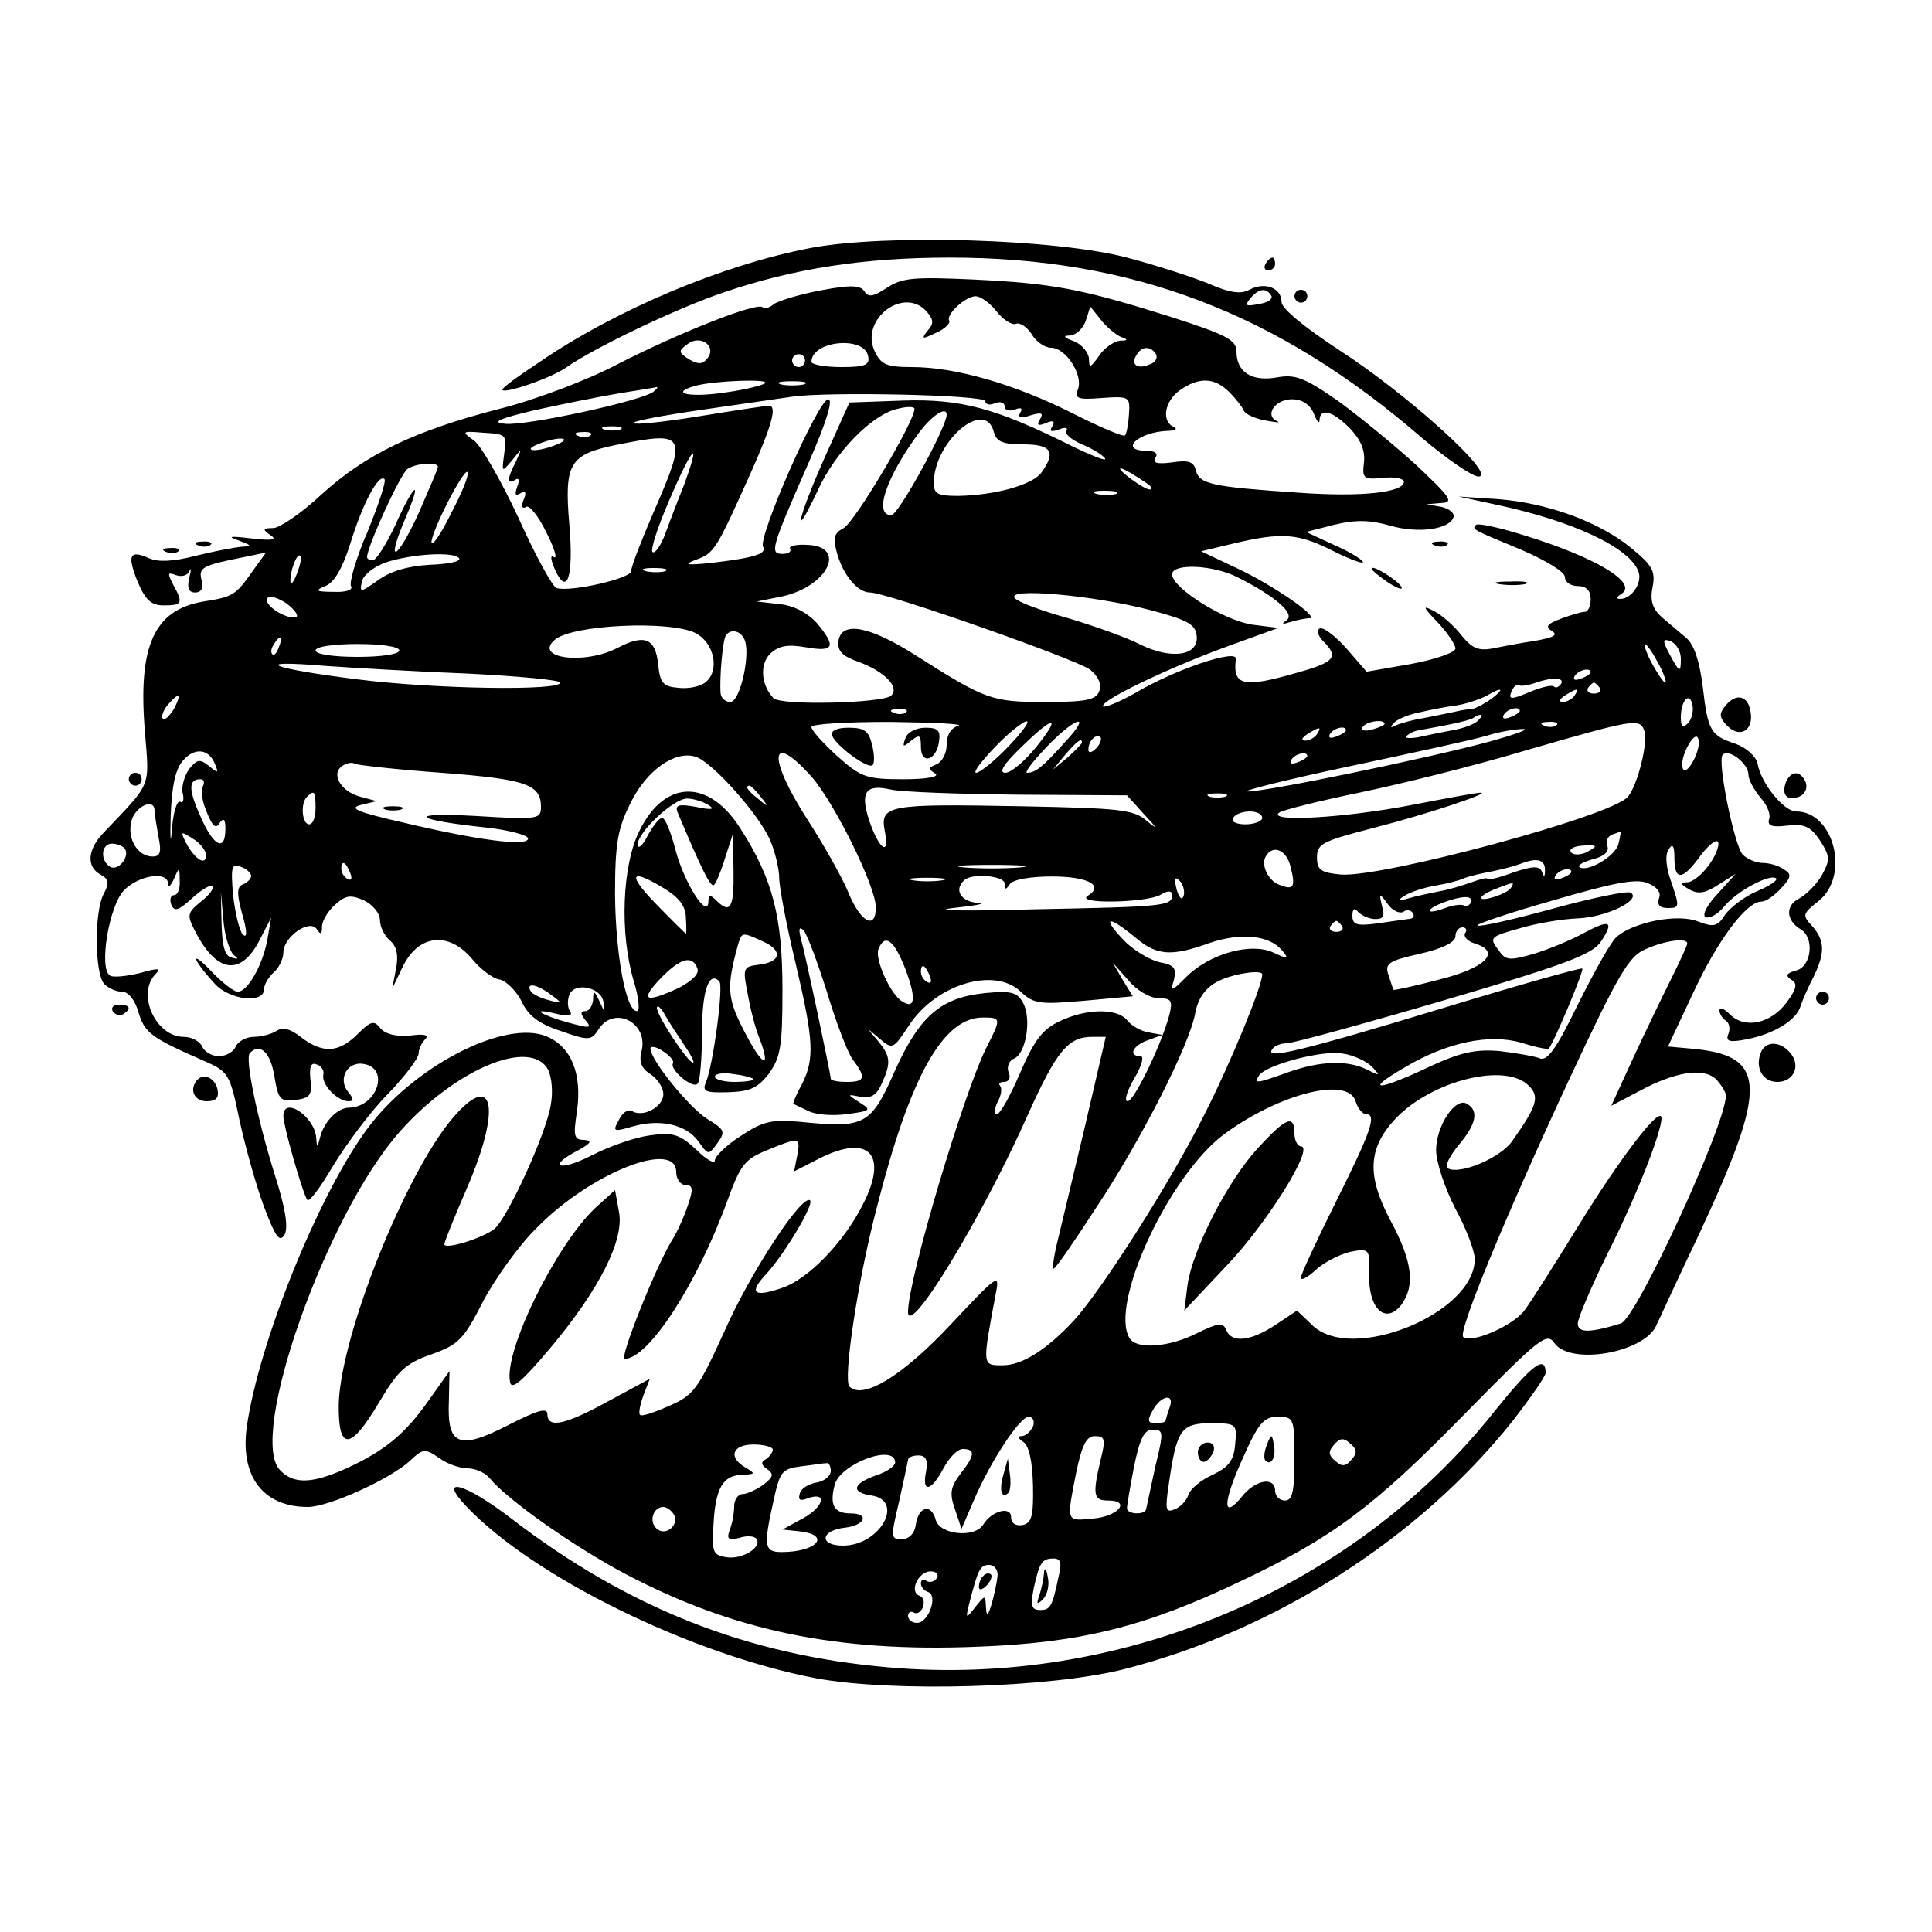 <svg version="1" xmlns="http://www.w3.org/2000/svg" width="400" height="400" viewBox="0 0 300 300"><path d="M125.9 38.5c-13.6 2.6-30.1 9.5-42.1 17.7-3.2 2.1-5.8 4-5.8 4.3 0 .8 7.7-1.8 10-3.5 4.3-3 17.2-9.2 24.4-11.6 10.8-3.7 21.8-5.4 35.1-5.4 28.3 0 50.9 8.6 73.3 28 3.9 3.3 7.8 6 8.8 6 3-.1-11.2-12.9-21.6-19.6-5.5-3.6-9-6.5-9-7.5 0-2.2-2.6-3.2-5-1.9-1.3.7-3 .5-6.2-.9-2.4-1-8.2-2.9-12.8-4.1-11-2.9-37.4-3.7-49.1-1.5zm71.5 7.4c.3.5-.5 1.1-1.9 1.3-2 .4-2.3.3-1.4-.8 1.3-1.6 2.5-1.8 3.3-.5zM196.5 41c-.3.5-.1 1 .4 1 .6 0 1.1-.5 1.1-1 0-.6-.2-1-.4-1-.3 0-.8.4-1.1 1z"/><path d="M137.7 44.7c-2.1 1.4-2.9 1.5-3.5.5-.6-.9-2.1-1-6.8-.1-3.2.6-6.5 1.6-7.2 2.1-.7.6-1.5.8-1.8.5-.9-.8-12.8 3.9-22.4 8.8-4.7 2.5-12.9 5.6-18.5 7-13.2 3.4-20.8 7.1-27.6 13.3-3.1 2.9-6.5 5.2-7.5 5.2-1.6 0-1.7.2-.4 1.1 1.1.7.3.9-3 .5s-3.8-.3-2 .3c2.1.8 2.2.9.5 1-1.1.1-4.3.7-7.1 1.4-3.5.9-5.8 1-7.2.4-3.1-1.4-3.5-.5-1.8 3.7 1.2 2.8 2.1 3.6 4 3.6 2.9 0 3.1-.3 1.5-3.2-.9-1.8-.9-2 .4-1.5.9.3 1.8.1 2.1-.6.3-.7.3-.2 0 1-.4 1.6-.1 2.3.9 2.3s1.3-.7 1-1.9c-.5-2 .1-2.3 6.6-3.6l3.4-.7L39 89c-2.4 3.4-2.9 3.7-7.4 4.4-7.7 1.3-10.2 6.9-9.1 20.2.7 8.9 1.2 7.7-6.6 15.9-2.3 2.5-2.5 5.1-.3 6.3 1.3.7 1.4 1.3.5 3-1.5 2.8-1.4 12.5.1 14 .7.7 1.9 1.2 2.8 1.2.9 0 2 1.3 2.5 3.2 1 3.2 1.9 3.9 10.1 7.5 3.9 1.7 4.1 2 5.6 9.3.9 4.1 2.6 10.2 3.8 13.4 1.8 4.7 2.4 5.6 3.2 4.3.6-1.2.1-4.2-1.6-9.5-2.7-8.7-4.6-17.9-3.8-18.7 1.6-1.6 3.2-.1 3.8 3.6.6 3.6.9 4 3.3 3.7 2.2-.3 2.6-.7 2.3-3.2-.2-2 .1-2.7 1-2.3.7.2 1.2 1 1 1.6-.3 1.5 2.2 4.1 3.9 4.1.8 0 .9-.3 0-1.4-1.7-2-.2-4.8 2.3-4.4 4.2.6 2.2 6.7-2.2 6.8-1.8 0-3.9 2.2-4.5 4.6-.4 1.7-.5 1.7-.6.1-.2-3.3-5.1-6.6-5.1-3.4 0 1.5 2.9 11.7 3.7 13 .3.5 2.1-2 4.1-5.4 2.1-3.4 5.8-8.4 8.5-11.1 2.6-2.7 4.7-5.5 4.7-6.2 0-.6.4-1.6 1-2.2.7-.7-.1-.9-2.3-.6-2.1.2-3.8-.2-4.6-1.1-1-1.3-1.5-1.2-3.6.9-2.9 2.9-5.4 3-8.7.5-1.6-1.3-2.9-1.7-3.9-1-.8.5-2.4.9-3.5.9-1.2 0-2.4.7-2.8 1.5-.3.8-1.5 1.5-2.6 1.5s-2.3-.7-2.6-1.5c-.4-.8-1.6-1.5-2.9-1.5-4.3 0-7.4-6.7-4.3-9.8.9-.9.3-.9-2.5-.1-2.1.5-4.1.7-4.6.4-1.8-1-.2-10.7 2.1-13.2 2.3-2.4 6.8-3.1 6.9-1.1 0 .7.4.4.9-.7.8-1.9.9-1.9.9.2.1 1.3-.3 2.3-.9 2.3-.5 0-.7.7-.4 1.5.5 1.1 1.1.9 3.2-1 1.4-1.3 2.9-2.2 3.2-1.9.3.3-.5 1.4-1.8 2.4-2.2 1.8-2.2 2.1-.8 4.8 3.3 6.3 7 6.8 9.9 1.2l1.8-3.5-.6 3.5c-.8 4.1-3.1 8-4.6 8-.6 0-2.5-1.5-4.2-3.3-3.3-3.4-2.8-1.7.6 2 2.3 2.6 7.7 3.2 7.7.9 0-.7.7-1.9 1.5-2.6.8-.7 1.5-2.1 1.5-3.1 0-2.4 4.1-5.3 5.2-3.6.6.9.8.8.8-.4 0-.9.9-2.4 2-3.4 1.7-1.5 2.4-1.6 4.5-.7 1.4.7 2.5 2 2.5 3.1 0 1 .7 2.4 1.5 3.1 1.1.9 1.4 2.3 1 4.4l-.6 3.1 1.5-3.1c2.4-5.3 7.2-5.9 10.9-1.5 1.3 1.6 3.3 3.1 4.3 3.2 1 .2 2.6 1.8 3.4 3.4 1 2.2 2.7 3.5 6.1 4.6 4.3 1.5 4.7 1.5 5.8-.2 2.4-3.9 7.9-1.1 6.7 3.4-.4 1.6 0 2.6 1.4 3.5 1.1.7 2 2.1 2 3.1 0 2-3.2 3.7-4.9 2.6-.6-.3-1.5.3-2 1.4-1 1.8-.9 1.9 2.2 1 4.2-1.2 8.3-.3 10.2 2.4 1.5 2.1 1.5 2.1 2.9.2 1.3-1.8 1.1-2.1-1.5-3.7-2.8-1.7-8.9-9.2-8.9-11 0-.4.9-.3 1.9.4 1.1.7 1.8 1.5 1.6 1.9-.6.9 3 4 3.8 3.2.4-.3.7-3.9.7-7.9 0-6.6 1.1-9.7 2.7-8 .7.7-1 13.2-2.1 15.7-.6 1.4 0 1.6 3.5 1.5 3.4-.1 4.6-.7 6.3-2.9 1.8-2.5 2.1-4.2 2.1-13 0-11.3-1.5-17.2-6.5-25-4.9-7.8-11.8-7.7-15.7.3-2.7 5.3-3.1 16-.9 23.3.8 2.6 1 4.7.5 4.7-1.7 0-3.3-8.7-3.4-18 0-8 .4-10.3 2.4-14.3 2.5-5.1 6.9-8.2 10.1-7.2 2.6.8 9.9 9 11.6 13 .8 1.9 1.4 4.5 1.4 5.9 0 1.3 1.1 7.2 2.5 13 2.9 12.3 3 15 1 19-.9 1.6-1.4 2.9-1.3 3 .2.1 1.2.6 2.3 1.1 1.1.6 3.8.8 6 .5 3.7-.5 3.9-.6 2-1.8-2-1.3-2-1.3.1-.9 1.6.3 2.5-.2 3.3-2 1.5-3.3 1.4-4.3-.6-6.7-1.8-2.1-1.8-2.1.3-.3 2 1.7 2.1 1.6 4.5-2 4.1-6.4 13.2-9.2 17.3-5.4 2.1 2 3 2.1 9.9 1.5l7.6-.7-1.6-2.6-1.5-2.6 2.4 2.7c1.3 1.6 3.4 2.8 4.7 2.8 2 0 2.2.4 1.7 2.5-1.2 4.6-5.5 13.5-6.5 13.5-.6 0-.1-1.6 1-3.5 1.2-2 1.6-3.5 1-3.5-2 0-1.2-1.7 1.2-2.5l2.2-.8-2.2-.4c-1.2-.2-2.7-1.1-3.3-1.9-1.6-1.9-6.4-1.8-10.5.2-2.6 1.2-3.9 2.9-6.1 8-1.5 3.5-3.1 6.4-3.6 6.4s-.4-.8.1-1.9c.6-1 .7-2.1.4-2.5-.3-.3-.1-.6.6-.6.8 0 1.1-.7.7-1.5-.3-.9.1-1.8.8-2.1 1.9-.7 2.8-6.1 1.5-8.6-.9-1.7-1.8-2-5.9-1.6-6.9.7-10.2 3.5-14.1 12.2-3.7 8.4-4.7 8.8-14.6 7.8-4.5-.4-5.8-.1-9.3 2.2-2.2 1.4-4 3.2-4 3.8 0 .6-1.3-.1-2.9-1.7-2.6-2.4-3.6-2.7-7.2-2.2-2.3.3-6.3 1.7-9 3.1-5.1 2.6-7.1 1.8-2.1-.8 2-1.1 2.2-1.5.9-1.6-1.6 0-1.7-.6-1.1-4.5.8-5.8-.9-10-4.8-11.6-6.2-2.5-19.6 4.1-27.1 13.5-7.6 9.6-17.5 33.7-19.4 47.3-1 7.6 2.6 12.3 9.5 12.3 3.3 0 12.9-4.4 15.9-7.2 2-1.9 2.3-1.9 4.5-.4 1.2.9 3.2 1.6 4.4 1.6 1.2 0 2.8.7 3.5 1.6 2.7 3.3 13.2 10.7 21.2 14.9 16.6 8.7 32.6 12.1 54.5 11.2 16-.6 26.1-3.1 40.9-10.2 14.2-6.7 20.7-11.6 34.6-25.8 11.9-12.1 12.9-12.9 14.1-11.1 2.5 3.4 13.6 1.5 15.7-2.6.4-.8 3.4-7.4 6.8-14.5 10.8-23.2 10.5-27.7-1.6-28.7l-3.3-.3 3.9-8.3c3.8-8.2 8.3-14.2 10.6-14.2.7 0 2-.9 3.1-2.1 1.6-1.7 1.6-2.2.4-2.9-.8-.6-2.3-1-3.3-1s-2.4-.6-3.1-1.3c-1.3-1.4-4-14.6-3.1-15.5 1-1 4 1.4 4 3.1 0 .8.9 2.4 1.9 3.6 1 1.1 1.6 2.6 1.3 3.3-.3 1 .4 1.3 2.8 1 2.7-.3 3.6.1 5.1 2.3 1.6 2.5 1.6 3 .3 5.4-.8 1.4-2.4 3-3.5 3.6-2.2 1.1-2.1 3.4.2 4.8 2.2 1.3 1.7 5.8-.7 6.4-1.5.4-1.7.8-.8 1.4 1.1.6.9 1.4-.7 3.6-2.5 3.3-6.5 4.1-8.8 1.8-.9-.9-1.6-1.2-1.6-.6 0 .5.4 1.2 1 1.6.5.3.7 1.2.4 2-.5 1.2.1 1.4 2.7.9 4.3-.8 7.9-3 8.5-5.2.3-.9 1.2-3 2-4.5 1.8-3.7 1.8-5.6-.2-7.9-1.6-1.7-1.5-1.9 1-3.9 4.9-3.9 2.4-13.9-3.5-13.9-1.9 0-5.5-4.4-6-7.5-.3-1.1-1.7-2.4-3.4-3-3.9-1.3-4.3-2-5.1-8.9-.5-3.9-1.3-6.4-2.5-7.5-1.1-.9-2.8-2.4-3.9-3.3-1.4-1.3-1.8-2.5-1.4-4.6.5-2.5 0-3.4-3.3-6.1-5-4.1-13-7-20.7-7.6l-6.1-.4 6 1.3c11.7 2.5 20.5 6.6 21.9 10.3.7 1.7-1 4.3-2.8 4.3-.7 0-.6-.3.2-.8 2.6-1.7-4.1-5.7-15.2-9.1-3.8-1.2-7.1-1.9-7.4-1.6-.7.7-.6.7 7.1 3.9 3.7 1.6 6.7 3.4 6.7 4.2 0 .8.9 1.4 2 1.4 1.3 0 2 .7 2 2 0 1.1-.4 2-.9 2s-2.2.5-3.8 1.1c-2.1.8-2.4 1.2-1.3 1.9 1 .6.2 1-2.6 1.5-2.1.3-5.2.9-6.7 1.2-2.2.4-3.2-.1-4.8-2.1-1.1-1.4-3-3.1-4.2-3.7-1.9-1-1.8-.7.6 1.8 1.5 1.6 2.7 3.4 2.7 4 0 .6-3.1 1.7-6.9 2.4l-6.9 1.2-3.2-3.7c-1.8-2-3.6-3.3-4.1-3-.5.3-.2 1.2.6 2 2.4 2.4 1.8 3.2-3.9 4.8-8.6 2.5-10.2 2.1-9.7-2.1.2-1.6-9.6 1.7-15.6 5.3-2.5 1.4-4.7 2.3-5 2.1-.7-.8 9.9-5.9 19.2-9.3l8-2.9-4-.5c-4.3-.6-12.4-5.6-12.5-7.8 0-1.8 6.5-1.5 10.3.5 5.9 3 8.8 5.6 7.5 6.6-.9.6-.7.7.5.3 1-.3 2.4-.6 3-.6 1.8 0-5.5-5.1-11.3-7.8l-5.5-2.6 5-1.2c7.6-1.8 10.1-1.6 15.6 1.2 2.8 1.4 4.9 2.1 4.5 1.6-.3-.5-2.4-1.7-4.7-2.7l-4.1-1.9 4.3-1.1c3.3-.8 5.5-.8 8.7.1 4.4 1.3 9.3.6 9.9-1.3.2-.6-.6-1.3-1.9-1.6l-2.3-.4 2.3-.2c2-.1 1.5-.8-3.9-5.9-3.4-3.1-8.9-7.6-12.2-10-5.2-3.6-6.6-4.1-9.4-3.6-3.9.7-6.3-.8-6.3-4 0-1.8-1.5-2.6-10.2-5.4-14-4.4-18.3-5.2-30.7-5.8-9.1-.4-11-.3-13.4 1.3zm17 3.6c1 1.3 2.4 2.2 3 2 .7-.3 1.8.5 2.5 1.6.7 1.2 2.1 2.1 3 2.1 2.3 0 5 4.2 4.2 6.4-.6 1.5-.1 1.7 3.7 1.4 4.3-.3 4.4-.2 4.2 2.6-.1 1.6-.4 3-.6 3.2-.2.3-4-1.3-8.3-3.5-9-4.5-18.1-7.1-24.8-7.1-4 0-4.8-.4-5.8-2.5-2.3-5 4.7-10.2 8.2-6 1 1.2 1 1.8 0 2.9-1 1.3-.8 1.3 1.3.3 1.4-.6 2.3-1.5 2.1-1.9-.6-.9 2.5-3.8 4.1-3.8.7 0 2.2 1 3.2 2.3zm19.3 4c1.2.4 1.2.6-.1.6-.9.1-2.4 1.1-3.2 2.3-1.4 2-1.6 2-1.6.5-.1-1-1.1-2.2-2.3-2.7-1.7-.6-1.8-.9-.6-.9.9-.1 2-1.1 2.4-2.3l.7-2.2 1.6 2c.9 1.2 2.3 2.3 3.1 2.7zm-64.2 3.4c-.7.9-1.4.9-2.8.1-1.7-1.1-1.7-1.3-.2-2.4 2-1.5 4.6.4 3 2.3zm25-.4c.3 1.4-.5 1.7-4.2 1.7-2.5 0-4.6-.4-4.6-.8 0-3.3 8.2-4.1 8.8-.9zm44.7-.3c.3.6-.1 1.3-1 1.6-1.9.8-3 0-2-1.5.8-1.4 2.2-1.4 3-.1zM125 56c0 .5-.4 1-1 1-.5 0-1-.5-1-1 0-.6.5-1 1-1 .6 0 1 .4 1 1zm-6.2 3.5c-.3.3-3 1-5.9 1.4-5.7.9-9.2.2-4.9-1 3-.8 11.6-1.1 10.8-.4zm6 .2c-1 .2-2.6.2-3.5 0-1-.3-.2-.5 1.7-.5s2.7.2 1.8.5zm66.1 1.2c1 1 2 2.3 2.2 2.8.2.6 1.8 1.3 3.4 1.6 1.7.3 2.5.4 1.8.1-2-.9-.3-3.4 2.3-3.4 1.6 0 2.8.8 3.4 2.2.5 1.3.9 1.7.9 1 .1-1.9 2-1.4 4.7 1.3 1.7 1.8 2.4 3.4 2.2 5.3-.3 2.5-.1 2.7 3 2.4 1.7-.2 3.2.1 3.2.6 0 1.7-6.8 2.4-16.4 1.7-13.3-.9-15.3-1.3-15.9-3.4-.3-1.4-1.1-1.7-3.7-1.3-2.3.3-3.1.1-2.6-.7.5-.7-.1-1.1-1.3-1.1-4.5 0-1.4-2.9 3.2-3.1 1.2 0 1.6-.3 1-.6-2-.8-1.5-4 .9-5.7 3-2.1 5.4-2 7.7.3zm-89.4-.1c-1.6 1.4-20 5.4-23.1 5-2.2-.2-.9-.8 4.6-2.1 4.1-.9 10-2.1 13-2.6s5.7-.9 6-1c.2 0 0 .3-.5.7zm51.5 1.5c0 .5.7.7 1.5.3.8-.3 1.5-.1 1.5.5s.7.8 1.6.5c.9-.4 1.3-.2.8.5-.4.8.1.9 1.6.4 1.7-.5 2.1-.4 1.5.6-.6.9-.3 1.1.9.6 1.1-.5 1.5-.3 1 .5s-.2.9 1 .5c.9-.4 1.5-.3 1.2.2-.3.5.8 1.4 2.4 2.1 1.7.7 3.3 1.7 3.6 2.2.3.5-2-.4-5.3-2-11.6-5.8-17.1-7.3-26.1-7l-8.3.3-4 8.9c-4.1 9.3-4.9 13.2-.9 4.7 2.7-5.9 8.4-11.7 12.3-12.6 1.5-.4 2.7-.4 2.7 0 0 2-9.3 17.6-11 18.5-1.5.8-1.7 1.5-1 4 1 3.4 3.2 6 5.1 6 2.6 0 32.1 10.4 34.2 12 1.3 1.1 1.8 2.3 1.4 3.3-.5 1.4-2.1 1.7-8.4 1.7-8.3 0-9.2-.3-20.2-7.3-7.1-4.5-11.4-5.3-11.9-2.2-.2 1.6.6 2.4 3.2 3.3 4 1.5 6.3 3.9 5 5.2-1.2 1.2-17.2 1.6-18.3.4-1.9-2-2.2-5.2-.5-6.9 1.3-1.2 2.6-1.5 5.5-1 4.5.8 4.8-.1 1.7-3.8-1.5-1.6-3.6-2.7-5.8-2.9l-3.5-.4 4-.8c7.1-1.6 10.1-7.8 3.8-8-1.7-.1-2.9.2-2.6.6.2.5-.3.8-1.2.8-2 0-1.8-.8 4-14 2.9-6.6 3.9-10 3.1-10-1.5 0-11 21.5-10.1 22.9.6 1.1-1.3 1.7-8 2.5-4 .4-4.5.3-2.4-.5 2.8-1 3.1-1.5 8.4-13.3 3.4-7.6 4.2-10.6 2.9-10.6-.4 0-5.1.7-10.6 1.6-5.5.9-10.2 1.4-10.4 1.1-.3-.3 4.6-1.2 10.8-2.1 6.2-.9 12.4-1.8 13.8-2 5.2-.8 30-.3 30 .7zm-6 2.1c0 1.9-7.5 15.6-8.6 15.6-2.8 0-.8-5.9 4.3-12.8 2-2.7 4.3-4.2 4.3-2.8zm7.3 2.6c.4 1.6 1.4 2 4.6 2 4.4 0 5.1 1.2 2.8 4.4-1.4 1.9-7.2 3.5-12.9 3.6-3.2 0-3.8-.3-3.8-2 0-6.4 7.9-13.2 9.3-8zm-58-.3c-.7.2-1.9.2-2.5 0-.7-.3-.2-.5 1.2-.5s1.9.2 1.3.5zm-18 3.7c-.4 3-.4 3 1.2 1.1 1.6-2 1.6-2 .6.2-1.4 2.7-1.4 3.6-.1 2.8.6-.4.7.1.3 1.1-.4 1.2-.3 1.5.5 1s1-.1.5 1c-.4 1-.2 1.5.4 1.1.5-.3 1.9 1.4 3.1 3.9 1.3 2.5 1.8 4.3 1.2 3.9-.6-.4-.5.4.2 2 1.9 4.2 2.9.9 2.2-7.1-.8-9.4 0-10.8 7.2-12.3 11-2.2 11.2-1.8 5.9 10.4-1.9 4.4-3.5 8.5-3.5 9.2 0 1.1-9.5 3.3-11.6 2.6-.6-.2-3.3-5.1-5.9-10.9-2.7-5.8-5.8-11.2-6.9-12-2-1.4-1.9-1.5 1.5-1.2 3.5.2 3.6.3 3.2 3.2zm13.4-2.8c-.3.3-1.2.4-1.9.1-.8-.3-.5-.6.6-.6 1.1-.1 1.7.2 1.3.5zM86.5 69c-1.1.5-2.7.9-3.5.9-.9 0-.8-.4.5-.9 1.1-.5 2.7-.9 3.5-.9.9 0 .8.4-.5.9zm19.6 6.6c-1.1 2.7-2.4 6.2-3 7.8-.7 1.6-1.4 2.6-1.8 2.3-.3-.4.9-4.1 2.7-8.2 3.6-8.4 5-9.7 2.1-1.9zM68 72.5c0 .3-1.4 3.5-3 7.2-3.4 7.4-5.2 8.2-2.1.9 2.8-6.5 1.5-5.8-1.5.9-1.4 3-3 5.5-3.5 5.5s-.9-.2-.9-.5c0-1.6 5.2-13 6.3-13.7 1.4-.9 4.7-1.1 4.7-.3zM178 75c.8.5 1.1 1 .5 1-.5 0-2.1-1-3.5-2.1-2.4-2-.5-1.3 3 1.1zM70.1 79.6c-1.6 3.3-3 5.3-3.1 4.6 0-1.7 5-11.5 5.6-10.9.3.3-.8 3.1-2.5 6.3zm-13 2.9c-1.8 4.1-2.9 8-2.6 8.5.4.6-.8 1-2.7.9-2.7 0-3-.2-1.3-.9 1.4-.5 2.7-2.8 3.9-6.6 1.9-6.2 4.4-10.9 5.3-10 .3.3-.9 3.9-2.6 8.1zm116.2-5.8c-.7.2-2.1.2-3 0-1-.3-.4-.5 1.2-.5 1.7 0 2.4.2 1.8.5zM46.1 89.1c-.5 1.3-1 1.9-1 1.2-.1-1.5 1-4.5 1.5-4 .3.2 0 1.5-.5 2.8zm25.2-2.4c.3.5-1.8.9-4.6 1-3.4.2-6.1 1-8 2.4-2.7 1.9-2.9 2-2.5.2.2-1 1.8-2.3 3.8-3 4-1.3 10.6-1.7 11.3-.6zm32 2c-.7.2-2.1.2-3 0-1-.3-.4-.5 1.2-.5 1.7 0 2.4.2 1.8.5zM46 95.8c-1.4.5-5.1-1.8-4.5-2.9.4-.5 1.6-.1 3 .8 1.3 1 1.9 1.9 1.5 2.1zm132.5-1.1c5.7 1.5 7.1 2.2 7.3 3.9.5 3.2-3.8 3.9-8.7 1.5-2.1-1.1-7.2-2.9-11.2-4.1-4-1.1-7.8-2.5-8.3-3.1-1.6-1.7 12-.5 20.9 1.8zM108 98.3c2.9 1.5 3.8 5.8 1.6 7.6-.8.7-2.7 1.1-4.3.9-2.4-.2-2.8-.8-3.1-3.6-.4-4.1-2.1-4.8-6.3-2.6-5.2 2.7-13.2 1.6-9.7-1.3 2.8-2.3 17.8-3 21.8-1zm7.5.8c1.2 1.9-.5 9.9-2.1 9.9-.8 0-1.4-.6-1.5-1.3-.2-2.3.3-8.2.8-9 .6-1 2.1-.9 2.8.4zm-72.2 1.4c-.3.9-.8 1.4-1 1.1-.3-.3-.2-.9.2-1.5.9-1.6 1.5-1.3.8.4zm217.7 1.8c0 2.3-.2 2.2-1.9-1-1-1.9-.9-2.2.4-1.7.8.4 1.5 1.5 1.5 2.7zM62 101c0 .6-2.8 1-6.5 1s-6.5-.4-6.5-1 2.8-1 6.5-1 6.5.4 6.5 1zm195.5 2c.9 1.6 1.3 3 1.1 3-.3 0-1.2-1.4-2.1-3-.9-1.7-1.3-3-1.1-3 .3 0 1.2 1.3 2.1 3zm-184.7 1.6c7.8.4 14.2 1 14.2 1.4 0 1.3-19.5 1-31.4-.5-13.7-1.7-17-3.1-5.1-2.1 4.4.3 14.4.9 22.3 1.2zm174.2-.2c0 .2-.7.7-1.6 1-.8.3-1.2.2-.9-.4.6-1 2.5-1.4 2.5-.6zm-4.6 1.8c-.4.5-.8.7-1.1.4-.3-.3-2 .1-3.9.9-2.8 1.2-3.2 1.1-2.7-.1.3-.8.8-1.2 1.2-1 .3.2 1.5 0 2.6-.4 2.6-.9 4.5-.8 3.9.2zm6 .6c.3.5-.1.9-.9.9s-1.2-.4-.9-.9c.3-.4.7-.8.9-.8.2 0 .6.4.9.8zm-16.8 1.7c-1.1.8-2.5 1.5-3 1.6-.6 0-1.8.2-2.6.4s-3 .6-4.9 1c-1.9.3-3.9.9-4.5 1.2-.7.4-.8.2-.1-.5.6-.6 2.4-1.3 4-1.6 1.7-.4 4.3-.9 5.9-1.1 1.6-.3 3.6-1 4.5-1.5 2.4-1.4 2.8-1.1.7.5zm12.9-.5c-.3.5-1.2 1-1.8 1-.7 0-.6-.4.3-1 1.9-1.2 2.3-1.2 1.5 0zM27 110.1c-.7 1.1-1.4 1.8-1.7 1.5-.3-.3 0-1.2.7-2.1 1.8-2.1 2.3-1.9 1 .6zm235.1 2.2c-.8.8-1.1.5-1.1-.9 0-2.7 1.4-4.1 1.8-1.9.2.9-.1 2.2-.7 2.8zm-121.4-1.7c-.3.3-1.2.4-1.9.1-.8-.3-.5-.6.6-.6 1.1-.1 1.7.2 1.3.5zm95.3-.2c0 .2-.7.7-1.6 1-.8.3-1.2.2-.9-.4.6-1 2.5-1.4 2.5-.6zm-6.5 1.5c-.6.6-2.3 1.2-4 1.5-1.6.3-4.1.8-5.4 1.1-1.3.2-2.1.1-1.7-.2.4-.4 1.2-.8 1.9-.9 5.6-1 8.2-1.6 8.6-2 .2-.2.7-.4 1-.4.3 0 .1.4-.4.9zm-80.7.8c-1.1.3-1.8 1.4-1.8 2.9 0 1.4-.7 2.7-1.6 3.1-1.3.5-1.3.7-.2 1.4.8.5-1.2.9-4.9.9-5.8 0-6.6-.3-10.3-3.6-2.2-2-4-4-4-4.5s5.5-.8 12.3-.8c6.7.1 11.4.3 10.5.6zm7.7 3.3c-2.1 2.2-4.4 4-4.9 4-.6 0 .8-1.8 2.9-4 2.1-2.2 4.4-4 4.9-4 .6 0-.8 1.8-2.9 4zm4.4 0c-1.8 2.2-3.9 4-4.8 4-1.1 0-.2-1.4 2.4-3.9 5.2-5.1 6.4-5.1 2.4-.1zm4.5-.8c-3.4 3.8-4.6 4.8-5.9 4.8-.5 0 .9-1.8 3-4 4.6-4.8 7.2-5.4 2.9-.8zm49.6-2.8c0 .2-.9.6-2 .9-1.1.3-1.8.1-1.4-.4.5-.9 3.4-1.3 3.4-.5zm26.7.2c-.3.3-1.2.4-1.9.1-.8-.3-.5-.6.6-.6 1.1-.1 1.7.2 1.3.5zm13.6.8c.7 1.7-1 8.5-2.5 10.3-2.4 3-38.2 12.6-44.6 12.1-3.1-.3-3.7-.7-3.7-2.7 0-2.1.9-2.5 9-4.6 8.2-2.1 17.7-5.3 16.5-5.4-.3-.1-5.1.8-10.8 1.9-10.3 2-22.4 2.7-20.6 1.2.5-.4 6.1-1.8 12.4-3.1 6.3-1.3 18-4.2 26-6.6 16.6-4.8 17.6-5 18.3-3.1zm-50.8.6c-.3.5-1.2 1-1.8 1-.7 0-.6-.4.3-1 1.9-1.2 2.3-1.2 1.5 0zm4.5-.6c0 .2-.7.7-1.6 1-.8.3-1.2.2-.9-.4.6-1 2.5-1.4 2.5-.6zm22.5 1.7c-10 2.7-35.2 7.9-37.8 7.8-1.2 0 5.9-1.8 15.8-3.9 9.9-2.1 19.6-4.2 21.5-4.8 1.9-.6 4.4-1 5.5-1 1.1 0-1.1.8-5 1.9zm-61.3 1.1c-.7.7-1.2.8-1.2.2 0-.6.3-1.4.7-1.7.3-.4.9-.5 1.2-.2.2.3-.1 1.1-.7 1.7zm92.7 2c-.7 1.3-1.4 1.8-1.6 1.1-.3-.7.1-2.2.8-3.5.7-1.3 1.4-1.8 1.6-1.1.3.7-.1 2.2-.8 3.5zm-94.9-2.9c0 .2-1 1.2-2.2 2.3l-2.3 1.9 1.9-2.3c1.8-2.1 2.6-2.7 2.6-1.9zm-134.6 3.4c.6 1.4.4 1.4-1 .2-1.4-1.1-1.8-1-3.1.6-.7 1.1-1.2 2.8-.9 3.8.2.9 0 1.5-.4 1.2-.5-.3-1.1 1.6-1.3 4.2-.2 2.7-.3 1.8-.2-2 .2-4.7.7-7.3 2-8.7 1.8-2 4-1.7 4.9.7zm92.7 2c3.6 4.2 9.9 17 9.9 20.2 0 3.6-2.4 2.3-4.3-2.4-1-2.4-3.9-7.5-6.3-11.2-6.3-9.8-5.9-14 .7-6.6zm76.9-3.3c0 .2-.7.7-1.6 1-.8.3-1.2.2-.9-.4.6-1 2.5-1.4 2.5-.6zM68.6 120c13.1 1 15.4 1.8 15.4 5.3 0 1.9-.4 2-10.2 1.4-10.9-.6-9.7.6 1.7 1.8 3.6.4 6.5 1.2 6.5 1.7 0 1.3-7.7.3-19.5-2.5-7-1.6-8.4-2.2-6.5-2.7l2.5-.6-2.6-.7c-3-.8-4.6-3.6-2.7-4.8.6-.4 1.5-.6 1.9-.3.4.2 6.5.9 13.5 1.4zm-37.1 2.1c-.4.5-.1 2.4.6 4 .9 2.2 1.4 2.7 2 1.7.6-.9.9-.6.9.9 0 3.7-1.9 2.7-3.9-2-1.9-4.2-1.8-5.7 0-5.7.6 0 .7.5.4 1.1zm86.6 1.6c1.3 1.6 1.2 1.7-.3.4-1.7-1.3-2.2-2.1-1.4-2.1.2 0 1 .8 1.7 1.7zm40.1-.3l16.8.1 2.7 3c2 2.1 2.1 2.4.4 1-2-1.8-4.2-2-19.4-2.3-20.9-.4-22.1-.2-21.3 3.9.8 4-.9 2.8-2.4-1.6-1.5-4.5-.6-5.8 3.3-4.9 1.8.4 10.7.7 19.9.8zM49 125.5c0 1.4-.4 2.5-1 2.5-1.1 0-1.4-3.3-.3-4.3 1.1-1.1 1.3-.8 1.3 1.8zm141.3-1.8c-.7.2-1.9.2-2.5 0-.7-.3-.2-.5 1.2-.5s1.9.2 1.3.5zM110 125c1.1.7.5.8-1.9.3-2.7-.5-3.3-.3-2.9.8 3.7 8.8 5.2 11.9 5.7 11.3.3-.3 1.1-2.2 1.7-4.2l1.2-3.7.1 5.7c.1 5.8-.5 6.8-2.7 4.6-.9-.9-1.2-.9-1.2.2-.1 2.9-3.8-3-5.1-8-.7-2.7-1.6-5-2.1-5-.4 0-1.4 1.2-2.2 2.7-.8 1.6-1.5 2.2-1.6 1.5 0-2 5.6-7.2 7.7-7.2 1 0 2.5.5 3.3 1zm-86 .9c0 .5.3 2.3.6 4 .5 2.4.3 3.1-.9 3.1-2.3 0-4-2.7-3.3-5.5.6-2.3 3.6-3.7 3.6-1.6zm172 1.1c0 .5-1.2 1-2.6 1-1.4 0-2.3-.4-1.9-1 .3-.6 1.5-1 2.6-1 1 0 1.9.4 1.9 1zm-164 5.8c0 1.7-1.7.7-3.1-1.9-.9-1.8-.9-1.9 1-.7 1.2.7 2.1 1.9 2.1 2.6zm219.3-1.7c-.5 1.9-5 4.5-6.1 3.5-.2-.3.8-.8 2.2-1.2 1.7-.4 2.5-1.2 2.2-2-.3-.7 0-1.5.7-1.8.7-.2 1.3-.5 1.4-.5 0-.1-.1.8-.4 2zm14 3.3c-1 1.4-2.5 2.6-3.3 2.6-1.2 0-1.1.3.3 1.1 1.4.8 2.5.6 4.5-.7l2.7-1.7-2.8 3.1c-1.6 1.7-2.4 3.2-1.9 3.6.6.3 1.9-.4 2.9-1.6 1.9-2.4 7.2-5.2 8.1-4.4.3.3-1.1 1.2-3 2s-4.1 2.5-4.9 3.6c-1.2 1.9-1.8 2-4.2 1.1-3.2-1.3-10.1.1-12.7 2.4-.9.8-3.5 5.5-6 10.5-3.4 7-4.8 8.9-6 8.3-.8-.3-3.6-.8-6.2-1.1-3.8-.3-6.1.2-11.4 2.7-7.7 3.6-9.6 3.5-3.2-.2 6.6-3.9 13.1-5.2 18-3.8 2.2.7 4.1 1.1 4.3.9.7-.7 5.5-12.1 5.2-12.4-.1-.2-9.7 2.5-21.2 6-22.7 6.9-28 8.1-27 6.6.3-.6 1.4-1 2.3-1 .9 0 11.9-3 24.5-6.7 18.7-5.5 23-7.1 24.3-9.1 2.1-3.2 1.4-3.5-2.7-1.3-2 1.1-5.4 2.5-7.7 3.2-3.9 1.1-4.4 1.1-5.6-.7-1.4-1.8-1.1-2 3.2-3.2 2.6-.8 6.7-1.5 9.3-1.6 4.4-.2 9.9-2.9 8.1-4-.5-.3-5.9.8-12.1 2.5-6.2 1.7-11.5 2.9-11.7 2.6-.2-.2 5.1-2 11.8-3.9 9.2-2.7 12.8-3.4 14.6-2.7 1.5.6 2.2 1.5 1.8 2.4-.3 1 .1 1.5 1.4 1.5 1.8 0 1.8-.2.6-3.8-.9-2.4-1.1-4.4-.5-5.3.6-1 .9-.6.9 1.3 0 3.7 1.3 3.5 4.1-.4 1.3-1.7 2.5-2.6 2.7-2 .2.6-.5 2.3-1.5 3.6zm-245.9-2.6c.8 1.3-1.1 3.5-2.3 2.8-1.6-1-1.4-3.6.3-3.6.8 0 1.7.4 2 .8zm227.2.4c-1 .6-2.2.6-2.6.2-.5-.5.3-1 1.8-1.1 2.2-.1 2.4 0 .8.9zm-46.2 2.4c.8 3.1.5 3.7-1.7 2.8-1.8-.6-3-3.2-2.1-4.5 1.1-1.8 3.2-.9 3.8 1.7zm39.5.7c0 .9-.2.9-.5 0-.4-.9-1.5-.8-4.5.2-2.1.8-3.9 1.2-3.9 1 0-.3-1.1 0-2.5.5s-3.7 1.2-5 1.4c-1.4.3-3.5.7-4.8 1.1-1.7.5-1.9.4-.6-.4.9-.6 3.1-1.3 4.9-1.6 1.8-.3 3.6-.8 4-1 .4-.2 2.1-.7 3.7-1 1.7-.3 4.2-.9 5.5-1.4 2.6-1 3.8-.6 3.7 1.2zM39 136c0 .5-.6 1-1.2 1.3-1 .3-1.1 1.3-.2 4.6.8 2.7.8 3.9.1 3.2-.5-.5-1.2-3.3-1.5-6.1-.4-4.4-.2-5 1.2-4.4.9.3 1.6 1 1.6 1.4zm15.4-.4c.3.8.2 1.2-.4.9-.6-.3-1-1-1-1.6 0-1.4.7-1.1 1.4.7zm103.9-.9c-2.4.2-6.2.2-8.5 0-2.4-.2-.5-.4 4.2-.4s6.6.2 4.3.4zm85.7.7c0 .2-.7.7-1.6 1-.8.3-1.2.2-.9-.4.6-1 2.5-1.4 2.5-.6zM103.2 138c2.3 1.4 3.3 2.8 3.3 4.5.1 1.4.1 2.5 0 2.5 0 0-2.1-2-4.5-4.5-4.7-4.8-4.2-5.8 1.2-2.5zm43.1-1.3c-1.3.2-3.3.2-4.5 0-1.3-.2-.3-.4 2.2-.4s3.5.2 2.3.4zm9.7.5c0 1 .2 1 .8.1.4-.7 3.1-1.2 6.5-1.2 5.7 0 8.2 1.4 5.6 3-2 1.3 8.8 1.1 11.2-.1 1.3-.8 1.9-.7 1.9 0 0 1.7-1.3 1.8-21.5 2.2-10.4.3-16.1.2-12.5-.2 3.6-.4 5.3-.7 3.8-.8-2.6-.2-3.7-2-2.1-3.5 1.2-1.2 6.3-.7 6.3.5zm27.8 1.9c-.3.8-.7.3-1.1-1-.4-1.7-.3-2.1.5-1.3.5.5.8 1.6.6 2.3zm50.8-1.2c-.6.9-4.6 2.2-4.6 1.5 0-.3 1-.9 2.3-1.4 2.9-1.1 2.9-1.1 2.3-.1zM36.3 148.3c.8.6.7.7-.3.4-1.1-.2-1.5-1.8-1.6-5.3l-.1-4.9.4 4.5c.2 2.4 1 4.8 1.6 5.3zm181.6-6.7c.5-.4 1.2-.3 1.5.2.3.5 0 .9-.7.9-.7.1-2.9.4-4.9.7-3.1.4-3.8.2-3.8-1.2 0-1 .3-1.3.8-.7.4.5 1.5 1.1 2.5 1.2 1.5.1 1.8-.4 1.3-2-.5-2.1-.4-2.1.9-.3.7 1 1.8 1.5 2.4 1.2zm10.5-1.4c-.4.5-.8.7-1.1.4-.3-.2-1.6-.1-2.9.4-1.3.5-2.4.7-2.4.4 0-.6 3.9-2.1 5.6-2.1.7 0 1.1.4.8.9zm-52.2 5.3c3.4 2.9 5.6 3.1 11.7.9 4.8-1.6 9.2-1.2 11.2 1.2 1.1 1.3.9 1.4-1.4.3-3.5-1.6-9.9.2-13.5 3.8-2.3 2.3-2.5 2.4-1.9.4.4-1.8 0-2.3-2.3-2.7-1.6-.4-4.1-1.9-5.6-3.5-3.4-3.6-2.3-3.8 1.8-.4zm32.2-1.7c.3.5-.1.9-.9.9s-1.2-.4-.9-.9c.3-.4.7-.8.9-.8.2 0 .6.4.9.8zm-80 10.2c1.4 4.7 3.2 9.4 4 10.5 2.1 2.8 2 3.5-.9 3.5-1.4 0-2.5-.2-2.5-.5 0-.7-4-19.6-4.7-22-.3-1.3-.2-1.7.5-1 .5.5 2.1 4.8 3.6 9.5zm99.1-9.1c-.3.5.4 1.3 1.5 1.6 4.2 1.3 1.7 3.8-5.5 5.6-3.8 1-7 1.7-7.1 1.6-.1-.1-.4-1.1-.8-2.3-.6-1.8 0-2.2 4.9-3.3 3.5-.8 5.5-1.8 5.5-2.7 0-.8.5-1.4 1.1-1.4.5 0 .8.4.4.9zm-109 1.3c3.1 1.4 2.8 3.2-.7 3.6-2.4.3-2.5.5-1.7 4.5.4 2.3 1.2 5.5 1.9 7.1 1.8 4.9.3 4.1-2.5-1.4-2.6-5-2.7-6.8-.9-13.3.6-2 .6-2 3.9-.5zm22.1 4.3c1.7 4.5 1.5 6.3-.5 5-1.8-1-4.3-6.6-3.7-8.1 1-2.5 2.4-1.5 4.2 3.1zm121.4-4c0 .3-1.2 2.9-2.6 5.7-1.4 2.8-4.1 8.4-5.9 12.3l-3.3 7.2 4.2-2.2c5.7-3.1 10.1-3.8 12.1-1.9.8.9 1.5 2 1.5 2.5 0 4.5-13.9 34.6-16.3 35.4-4.9 1.5-6.7 1.5-6.7 0 0-.8 2.1-5.7 4.6-10.8 4.5-8.9 8.4-18.9 8.4-21.1-.1-2.1-6.5 6.3-13 16.9-3.6 5.8-7.3 11.7-8.3 13-1.8 2.4-8.3 5.2-9.5 4.1-.8-.9 6.5-18.6 16.7-40.5 7.4-15.8 9-18.6 11.6-19.7 3.1-1.4 6.5-1.8 6.5-.9zm-153.7 3.9c.3.8-.8 1.9-2.9 3-5.2 2.4-6.1 2-2.9-1.4 3.1-3.2 5-3.8 5.8-1.6zm36.1 1.2c.3.8.2 1.2-.4.9-.6-.3-1-1-1-1.6 0-1.4.7-1.1 1.4.7zm51.6-.3c0 1.8-4.8 13.5-9 21.8-5.1 10.2-15.7 26.9-20.2 31.9-4.2 4.5-8 7-11.1 7-3.2 0-3.2.2-1.1-11 .7-3.4.4-3.2-7 4.7-7.5 8-13.6 11.7-15.7 9.6-1-1 1.2-16.1 4.2-27.6 5.2-20.5 10.3-29.7 16.5-29.7 2.9 0 2.9.1.5 4.8-3.5 7.1-12.1 35.9-12.1 40.9 0 4.2 11.4-14.4 18.6-30.6 4.5-10 6.3-12.1 10-12.1h2.1l-3.3 14.2c-1.9 7.9-3.8 16-4.3 18-.5 2.1-.7 3.8-.5 3.8.3 0 3.2-4.2 6.5-9.3 7-10.5 14.6-25.4 15.5-30.4.4-2.2 1.5-3.8 3.3-4.8 2.3-1.3 7.1-2 7.1-1.2zm-110.4 3.2c1.8 1.3 1.8 1.4-.4.8-1.2-.3-2.5-.9-2.8-1.4-.8-1.4 1-1.1 3.2.6zm8.1 1.1c.3 1.8.2 1.7-.6-.1-.8-1.7-1-1.8-1-.3-.1 1-.6 1.8-1.2 1.8-.8 0-.8.4 0 1.4 1.1 1.3.7 1.3-2.6.4-4.4-1.2-6.1-2.4-2-1.4 2 .5 2.7.3 2.2-.4-.4-.6-.4-1.7-.1-2.5.8-2.1 5-1.2 5.3 1.1zm12.5 6.6c1.1 1.6 1.7 2.8 1.4 2.8-.8 0-5.6-7.3-5.6-8.5 0-.5.6-.1 1.2 1s2 3.2 3 4.7zm106.8 3.4c1.4 1.5 1.3 1.5-.7.5-3-1.5-7.2-1.4-12.3.4-5 1.8-5.3 1.8-4.5.5 1-1.6 9.8-4 13-3.4 1.6.2 3.7 1.2 4.5 2zm-127.9.5c.6 1.2.8 3.6.4 5.6-.8 4.6-6.7 17.4-8.7 19.1-1.9 1.5-7.8 3.3-7.8 2.4 0-.4 1.6-4.3 3.5-8.7 5.4-12.5 4.2-18.4-2.2-10.9-7.4 8.7-17.4 33.8-17.7 44.4-.1 7.4 1.8 7.3 6.3-.3 2.9-4.9 4.1-6 8.1-7.4 4.2-1.5 5-2.3 8-8.2 1.9-3.6 5.7-8.9 8.5-11.6 8.3-8.4 21.5-13.6 21.5-8.5 0 1.1.7 2 1.4 2 1.2 0 1.3.6.4 3.2-.6 1.8-1.7 4.2-2.4 5.3-2.4 3.8-8.3 18.5-7.4 18.5 3.7 0 11.3-11.7 16-24.7 2-5.5 2.7-6.3 6.1-7.7 5.1-2.1 5.2-2 4.7.8l-.5 2.5 3.9-2c7.7-3.9 10.8-.7 6.8 7.1-3 6-8.6 11.7-12.6 13-4.4 1.5-5.2.8-2.4-2.2 2.7-2.9 7.4-10.7 6.8-11.4-1.2-1.1-9.3 11.2-13.3 20.3-4.1 9-4.8 10-8.6 11.6-2.2 1-4.3 1.7-4.5 1.4-.3-.2 0-1.6.5-3l1-2.6-6.3 3.4c-6.7 3.7-9.6 4.4-9.6 2.1 0-1.1-1.6-.6-6.1 1.7-7.6 3.9-9.5 3.2-9.2-3.7l.1-4.7-3.2 4.5c-3.7 5.3-6.9 7.9-12.8 10.6-5.3 2.4-8.2 2.5-10.3.3-5.1-5.1 7.2-39.8 18.6-52.6 8.6-9.7 20.3-14.6 23-9.6zm31.9 1.5c0 .2-1.3.4-3 .4-1.6 0-3-.4-3-.8 0-.5 1.4-.7 3-.4 1.7.2 3 .6 3 .8zm120.4 1c1.7 1.7 1.3 3.1-2.6 8.6-1.8 2.6-8.2 5.3-10 4.2-.5-.3.3-1.9 1.7-3.6 2.7-3.2 3.2-5.3 1.3-6.4-1.8-1.1-4.8 3.4-4.8 7.2 0 1.9 1.4 6 3 9.1 1.7 3.1 3 6.6 3 7.8 0 8.5-19.3 16.3-25.3 10.2l-2.3-2.2-3.3 2.2c-3.9 2.6-6.9 2.9-7.7.8-.5-1.2-1.2-1.1-4.5.5-4.3 2.2-9.4 2.6-10.5.8-3.2-5.2 6.1-25.3 14.7-31.7 8.6-6.3 19.2-9 20.4-5.1.3 1.1 1.1 2 1.6 2 1.7 0 .9 2.5-4.6 13.5-3 6-5.5 11.4-5.5 11.9s1 0 2.3-1.2c1.3-1.2 3.7-2.4 5.3-2.8 3.1-.6 3.1-.5 3 3.6-.1 5.3 2.6 7.7 5 4.6 2.2-3 1.7-6.8-1.7-13.1-3.7-7-3.5-11.2.8-15.8 5.6-5.9 17.1-8.8 20.7-5.1zm-55.8 50c-.3.9-.6 1.8-.6 2 0 .2-.7.4-1.5.4-1.3 0-1.4-.4-.5-2 1.3-2.4 3.5-2.7 2.6-.4zm-21.2 2.9c-.4.8-1.1 1.5-1.8 1.5-.6 0-.5.4.3.9.9.6 1.4 3 1.5 6.7.1 4.8-.2 5.9-1.6 6.2-1.1.2-1.8-.3-1.8-1.2 0-1.8-3-1-4.3 1.1-1.3 2.2-6.8 1.6-7.4-.7-.7-2.6-2.7-2.1-3.1.8-.2 1.4-1.1 2.2-2.2 2.2-1.7 0-1.7-.3-.4-5.8.7-3.1 1.3-6 1.4-6.5 0-.4.7-.7 1.6-.7 1.2 0 1.5.7 1.2 2.5-.7 3.4.8 3.1 2.7-.5.9-1.7 2.2-3 3-3 2 0 1.9 1-.4 3.9-1.5 2-1.7 3-.8 5.5l1 3 1.9-4.4c2.6-6.1 7.1-12.9 8.5-13 .7 0 1 .7.7 1.5zm40.6 5c0 5.1-.3 6.5-1.5 6.5-.8 0-1.5-.7-1.5-1.5 0-2.2-2.9-1.8-5 .7-3.2 4-3.2 1.3-.1-5.6 2.5-5.6 3.3-6.6 5.5-6.6 2.5 0 2.6.2 2.6 6.5zm-9.2-2.3c-.2 2.6-1 3.6-3.5 4.8-1.8.8-3.5 2.2-3.8 3.2-.3.9-1.3 1.9-2.2 2.2-1.3.5-1.4 0-.8-4 1.2-8.4 1.9-9.4 6.5-9.4 4 0 4.1.1 3.8 3.2zm-12.4 3.5c-.7 3.2-1.3 6.1-1.4 6.5 0 1.1-3 1-3 0 0-.5.5-3.4 1.1-6.5.9-4.4 1.6-5.7 2.9-5.7 1.7 0 1.7.4.4 5.7zm-8.5-1c-1.3 5.5-1.1 6.3 1.2 6.3 3.6 0 1.5 2.5-2.4 2.8-4.2.4-4.1.6-2.6-7.1.9-4.3 1.6-5.7 2.9-5.7 1.6 0 1.7.5.9 3.7zm39-.1c-.9 1.1-1.5 1.2-2.5.3-1.1-.9-1.2-1.5-.3-2.5.9-1.1 1.5-1.2 2.5-.3 1.1.9 1.2 1.5.3 2.5zm-89.9-1.5c0 .4-.5 1.1-1.1 1.5-.8.4-.7.9.2 1.5 1.1.8 1 1.2-.5 2.4-1.1.8-2.6 1.5-3.3 1.5-.7 0-1.3.9-1.3 1.9 0 1.1-.3 2.7-.7 3.7-.5 1.4-.2 1.6 1.5 1.2 1.2-.4 2.4-.3 2.7.2.8 1.3-2.3 3.2-4.7 2.8-2.1-.3-2.3-.8-2-5.2.3-5.6 1.5-7.6 4.6-7.6 1.9-.1 1.9-.2.4-1.1-2.8-1.6-2.1-3.6 1.2-3.6 1.7 0 3 .4 3 .8zm19 2c0 .5-1.3 1.5-3 2-3.6 1.3-3.9 2.6-.8 3.1 5.4.7 1.5 7.8-4.3 7.8-3.8 0-3.5-2.4.4-2.8 3.1-.4 3.7-2.2.8-2.2-2.6 0-3.3-1.3-2.5-4.4.8-3.3 9.4-6.5 9.4-3.5zm-10 1.3c0 .8-1 1.6-2.2 1.8-1.2.2-2.4.9-2.6 1.7-.3 1 0 1.2 1.1.8 3.2-1.2 2.7 1.2-.5 3l-3.3 1.8 2.8.3c4.8.6 2.5 3.2-2.9 3.2-2.7 0-2.9-.8-1.3-7.9 1-4.6 1.3-5 4.2-5.4 1.8-.2 3.5-.5 4-.5.4-.1.7.4.7 1.2zm-24.4 6.7c1 1.7-1.3 3.6-2.7 2.2-1.2-1.2-.4-3.3 1.1-3.3.5 0 1.2.5 1.6 1.1zm59.8 9.6c-1 4.8-1.3 5.3-2.9 5.3-1.3 0-1.5-.6-1-3.3.9-4.1 1.3-4.7 3.1-4.7 1.1 0 1.3.7.8 2.7zm-9.5 0c-.1 1-.5 2.9-.9 4.3-.6 2-.8 2.1-.9.6-.1-2-.1-2-1.7 0-1.4 1.8-1.5 1.8-.9-.6 1.4-5.4 1.7-6 3.1-6 .8 0 1.4.8 1.3 1.7zm-9.4.3c-.4.6-1.1.8-1.6.5-.5-.4-.9-.2-.9.4 0 .5.5 1.1 1.1 1.3 1.6.5.1 4.8-1.7 4.8-.8 0-1.4-.5-1.4-1.1 0-.5.4-.8.9-.5.5.3 1.1-.1 1.4-.8.3-.8.1-1.6-.5-1.8-1.7-.6-.2-3.8 1.7-3.8.9 0 1.3.5 1 1z"/><path d="M129.2 114.2c.6 1.6 5.6 5.3 6.3 4.6.3-.3.3-1.7-.1-3.2-.5-2.1-1.2-2.6-3.6-2.6-1.8 0-2.8.4-2.6 1.2zM140.6 114.6c-.5 1.4-.4 1.5.9.4 1.3-1 1.5-.9 1.5 1 0 2.8 2.4 2.1 2.8-.8.3-1.8-.2-2.2-2.1-2.2-1.4 0-2.8.7-3.1 1.6zM59.8 125.7c.6.2 1.8.2 2.5 0 .6-.3.1-.5-1.3-.5-1.4 0-1.9.2-1.2.5zM92.4 187.6c-6.1 5.8-14.2 22.2-13.2 27 .2 1.3 1.8 0 6.1-5.1 7.9-9.4 11.7-17.1 10.8-21.4l-.6-3.3-3.1 2.8zM195.3 178.3c-4.7 5.1-10.1 15.7-10.9 21.2l-.5 4 6.6-7c6.3-6.6 13.7-18.5 11.5-18.5-.5 0-1-.9-1-2 0-3-1.3-2.5-5.7 2.3zM155.8 229c-.7 2.4-.3 3.8.8 2.8.3-.4.4-1.7.2-3l-.3-2.3-.7 2.5zM196.7 224.4c-.4 1-.5 2.1-.2 2.4.9.9 1.7-.6 1.3-2.5-.3-1.7-.4-1.7-1.1.1zM186 225.5c0 .8.4 1.5.9 1.5s1.1-.7 1.5-1.5c.3-.9 0-1.5-.9-1.5-.8 0-1.5.7-1.5 1.5zM162.1 244.2c0 .9-.4 2.5-.7 3.5-.5 1.4-.4 1.5.5.7.7-.7 1.1-2.2.8-3.5-.2-1.3-.5-1.6-.6-.7zM152.7 244.7c-.4.3-.7 1.1-.7 1.7 0 .6.5.5 1.2-.2.6-.6.9-1.4.7-1.7-.3-.3-.9-.2-1.2.2zM201 46c0 .5.5 1 1 1 .6 0 1-.5 1-1 0-.6-.4-1-1-1-.5 0-1 .4-1 1zM30.8 84.7c.7.3 1.6.2 1.9-.1.4-.3-.2-.6-1.3-.5-1.1 0-1.4.3-.6.6zM222.8 84.7c.7.3 1.6.2 1.9-.1.4-.3-.2-.6-1.3-.5-1.1 0-1.4.3-.6.6zM25.8 85.7c.7.3 1.6.2 1.9-.1.4-.3-.2-.6-1.3-.5-1.1 0-1.4.3-.6.6zM213 88.3c0 .3 1.2 1.2 2.6 2.2 1.5.9 2.3 1.2 2 .6-.7-1.1-4.6-3.5-4.6-2.8zM232.8 90.7c1.2.2 3 .2 4 0 .9-.3-.1-.5-2.3-.4-2.2 0-3 .2-1.7.4zM268 109.5c-1.1 1.3-1.1 1.9.3 3.3 2 1.9 4.1.5 3.5-2.4-.4-2.4-2.2-2.8-3.8-.9zM20 121c0 .5.5 1 1 1 .6 0 1-.5 1-1 0-.6-.4-1-1-1-.5 0-1 .4-1 1zM277.3 121.5c-.7 2 .2 2.9 2.1 2.2.9-.4 1.3-1.3 1-2.2-.8-1.9-2.3-1.9-3.1 0zM282 155c0 .5.5 1 1 1 .6 0 1-.5 1-1 0-.6-.4-1-1-1-.5 0-1 .4-1 1zM17.5 157c.4.6 1.1.8 1.6.5 1.4-.9 1.1-1.5-.7-1.5-.8 0-1.2.5-.9 1zM273.4 163.5c-.9 2.3.3 4.5 2.6 4.5 2.5 0 3.7-2.5 2-4.5-1.6-1.9-3.9-1.9-4.6 0zM30.7 167.6c-1.4 1.5-.6 3.4 1.4 3.4 1.4 0 1.9-.5 1.7-1.7-.3-1.8-2-2.7-3.1-1.7z"/><path d="M232.1 219.1c-21.9 27.7-58.2 43-94.2 39.8-21.9-1.9-40.4-9.2-58.5-23.1-7.3-5.6-11.6-6.7-6.9-1.8 10.5 11 34.9 22.9 54.2 26.6 11.9 2.2 36.3 1.5 47.8-1.4 23.5-6 45.9-20.3 60.5-38.7 2.7-3.5 5-6.8 5-7.3 0-2.9-2.1-1.3-7.9 5.9z"/></svg>
